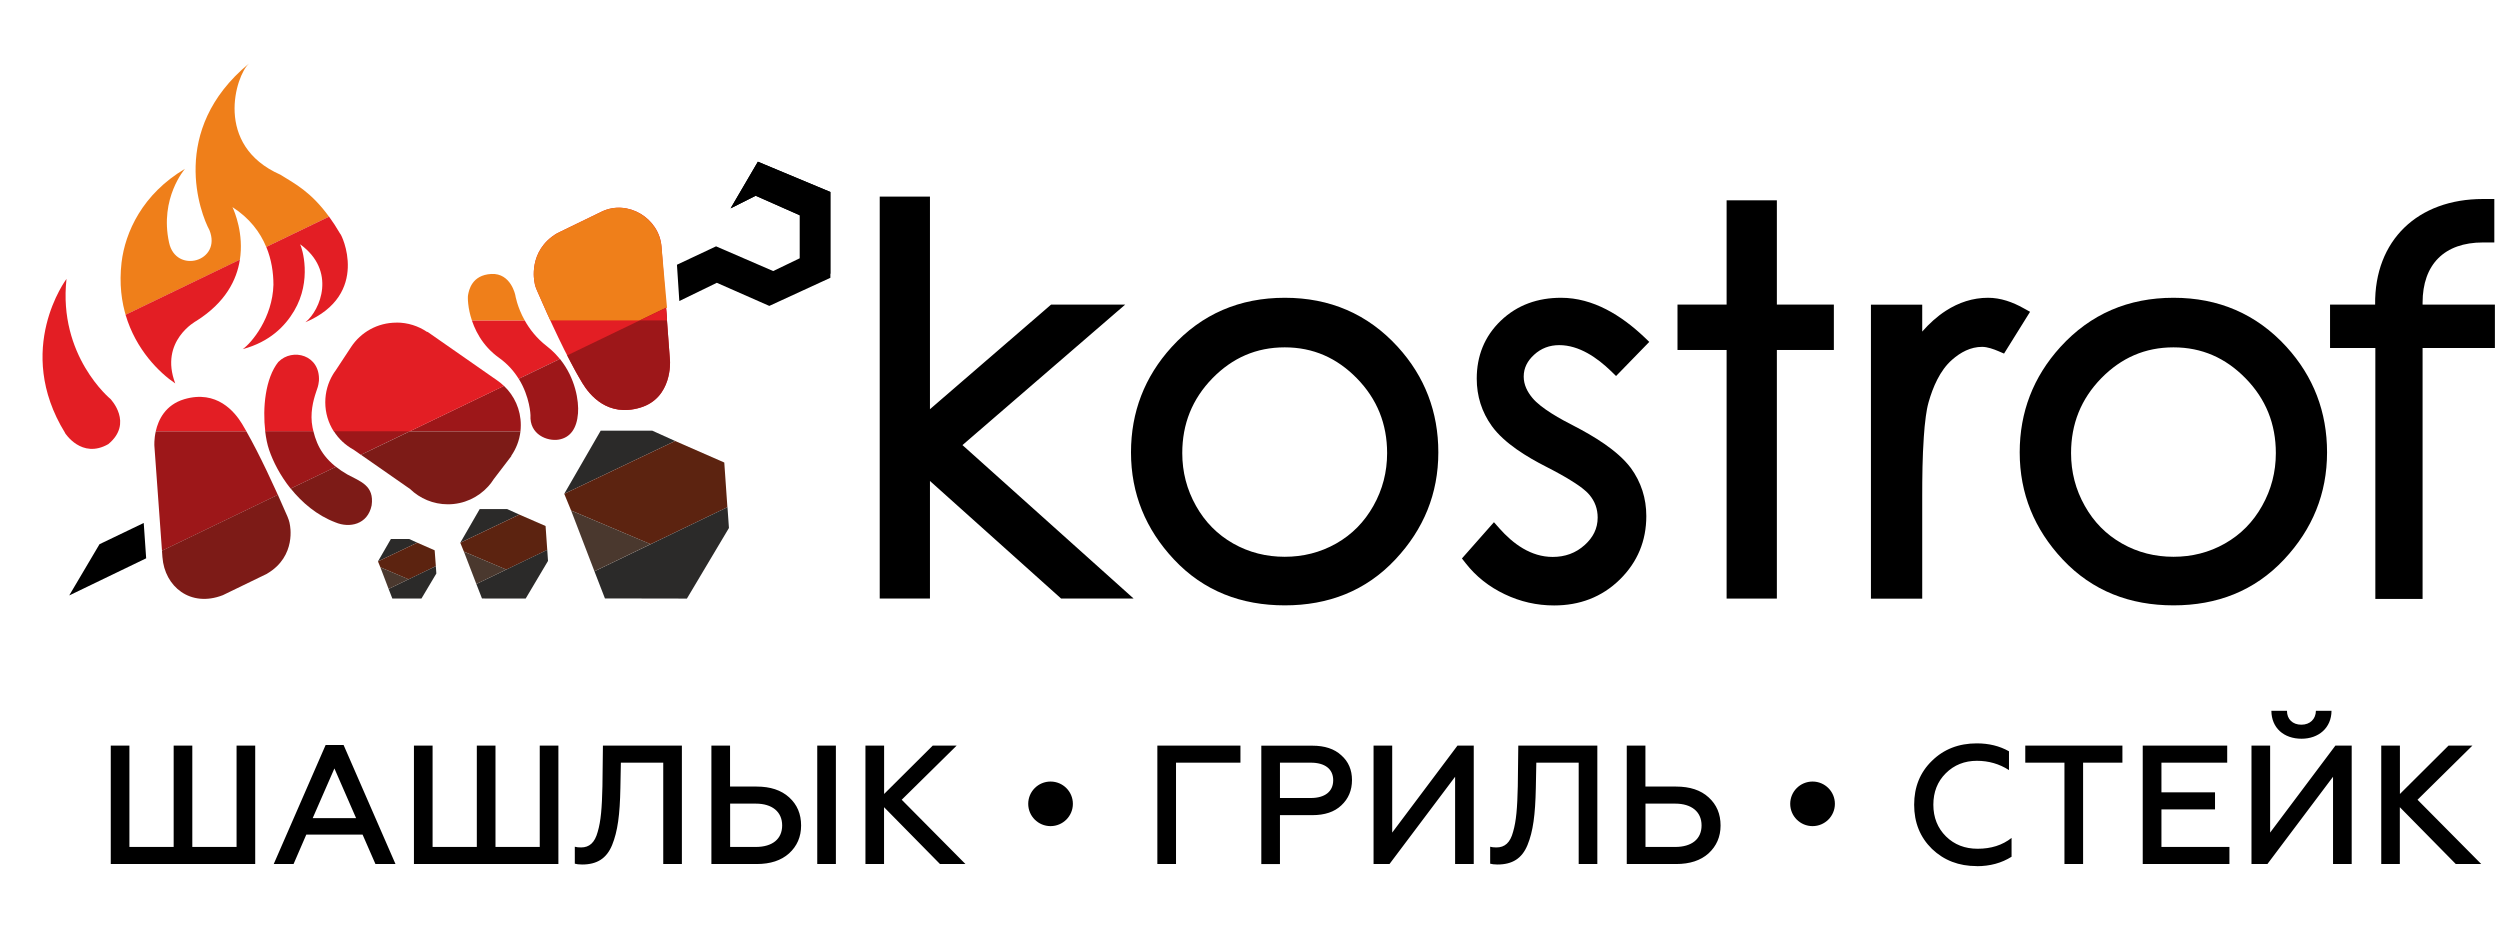<svg width="118" height="44" viewBox="0 0 118 44" fill="none" xmlns="http://www.w3.org/2000/svg">
<g clip-path="url(#clip0_1518_41437)">
<path d="M49.586 38.993C50.168 38.993 50.64 38.522 50.64 37.941C50.64 37.36 50.168 36.889 49.586 36.889C49.004 36.889 48.532 37.36 48.532 37.941C48.532 38.522 49.004 38.993 49.586 38.993Z" fill="black"/>
<path d="M85.553 38.993C86.135 38.993 86.607 38.522 86.607 37.941C86.607 37.36 86.135 36.889 85.553 36.889C84.97 36.889 84.498 37.36 84.498 37.941C84.498 38.522 84.97 38.993 85.553 38.993Z" fill="black"/>
<path d="M12.046 40.782V35.192H11.166V39.976H9.077V35.192H8.197V39.976H6.108V35.192H5.228V40.782H12.046ZM13.856 40.782L14.457 39.393H17.114L17.721 40.782H18.667L16.217 35.163H15.37L12.92 40.782H13.856ZM15.784 36.27L16.808 38.616H14.759L15.784 36.27ZM26.356 40.782V35.192H25.476V39.976H23.387V35.192H22.506V39.976H20.418V35.192H19.538V40.782H26.356ZM27.131 40.766C27.213 40.789 27.321 40.805 27.476 40.805C28.172 40.805 28.628 40.526 28.891 39.888C29.154 39.242 29.259 38.453 29.282 37.198L29.305 35.998H31.305V40.782H32.185V35.192H28.458L28.435 37.109C28.412 38.131 28.363 38.754 28.211 39.265C28.073 39.776 27.817 39.999 27.427 39.999C27.308 39.999 27.213 39.989 27.131 39.966V40.766ZM39.454 40.782V35.192H38.574V40.782H39.454ZM35.716 40.782C36.363 40.782 36.869 40.615 37.243 40.281C37.621 39.937 37.812 39.498 37.812 38.964C37.812 38.42 37.628 37.981 37.25 37.637C36.872 37.293 36.36 37.126 35.713 37.126H34.458V35.192H33.578V40.782H35.716ZM34.462 37.931H35.67C36.445 37.931 36.918 38.315 36.918 38.96C36.918 39.599 36.462 39.976 35.67 39.976H34.462V37.931ZM41.727 40.782V38.099L44.367 40.782H45.569L42.561 37.748L45.155 35.192H44.026L41.73 37.476V35.192H40.849V40.782H41.73H41.727ZM55.508 40.782V35.998H58.549V35.192H54.627V40.782H55.508ZM60.414 40.782V38.475H61.941C62.526 38.475 62.983 38.325 63.311 38.013C63.646 37.702 63.814 37.302 63.814 36.818C63.814 36.339 63.646 35.946 63.311 35.651C62.983 35.346 62.526 35.196 61.941 35.196H59.534V40.785H60.414V40.782ZM60.414 35.998H61.869C62.533 35.998 62.927 36.293 62.927 36.827C62.927 37.361 62.536 37.666 61.869 37.666H60.414V35.998ZM65.584 40.782L68.681 36.663V40.782H69.561V35.192H68.793L65.712 39.298V35.192H64.832V40.782H65.584ZM70.336 40.766C70.418 40.789 70.53 40.805 70.681 40.805C71.377 40.805 71.834 40.526 72.097 39.888C72.363 39.242 72.465 38.453 72.491 37.198L72.514 35.998H74.514V40.782H75.394V35.192H71.663L71.64 37.109C71.617 38.131 71.568 38.754 71.417 39.265C71.282 39.776 71.026 39.999 70.632 39.999C70.51 39.999 70.415 39.989 70.336 39.966V40.766ZM79.115 40.782C79.762 40.782 80.268 40.615 80.642 40.281C81.017 39.937 81.211 39.498 81.211 38.964C81.211 38.42 81.027 37.981 80.649 37.637C80.275 37.293 79.762 37.126 79.112 37.126H77.664V35.192H76.783V40.782H79.112H79.115ZM77.667 37.931H79.066C79.841 37.931 80.314 38.315 80.314 38.96C80.314 39.599 79.858 39.976 79.066 39.976H77.667V37.931ZM93.304 40.884C93.934 40.884 94.479 40.733 94.946 40.438V39.55C94.512 39.894 93.977 40.061 93.346 40.061C92.745 40.061 92.249 39.871 91.849 39.478C91.454 39.085 91.254 38.584 91.254 37.984C91.254 37.384 91.448 36.89 91.839 36.5C92.233 36.106 92.729 35.91 93.31 35.91C93.862 35.91 94.368 36.054 94.824 36.349V35.461C94.384 35.212 93.878 35.087 93.304 35.087C92.456 35.087 91.75 35.359 91.189 35.91C90.627 36.454 90.348 37.148 90.348 37.984C90.348 38.823 90.627 39.517 91.189 40.068C91.757 40.612 92.46 40.88 93.304 40.88V40.884ZM95.593 35.998H97.442V40.782H98.322V35.998H100.178V35.192H95.593V35.998ZM105.229 40.782V39.976H102.02V38.203H104.549V37.397H102.02V35.998H105.124V35.192H101.137V40.782H105.226H105.229ZM107.022 40.782L110.119 36.663V40.782H111V35.192H110.231L107.15 39.298V35.192H106.27V40.782H107.022ZM108.632 34.868C109.44 34.868 110.041 34.357 110.047 33.551H109.311C109.305 33.934 109.039 34.206 108.625 34.206C108.208 34.206 107.945 33.944 107.945 33.551H107.209C107.216 34.357 107.794 34.868 108.635 34.868H108.632ZM113.272 40.782V38.099L115.913 40.782H117.115L114.107 37.748L116.698 35.192H115.571L113.276 37.476V35.192H112.395V40.782H113.276H113.272Z" fill="black"/>
<path fill-rule="evenodd" clip-rule="evenodd" d="M60.638 16.395C59.291 16.395 58.171 16.893 57.232 17.849C56.27 18.836 55.803 20.012 55.803 21.388C55.803 22.276 56.017 23.108 56.453 23.881C56.877 24.635 57.458 25.228 58.207 25.654C58.959 26.08 59.774 26.28 60.638 26.28C61.501 26.28 62.316 26.08 63.068 25.654C63.82 25.228 64.398 24.632 64.822 23.881C65.259 23.108 65.472 22.276 65.472 21.388C65.472 20.012 65.002 18.832 64.037 17.849C63.101 16.896 61.984 16.395 60.641 16.395H60.638ZM60.648 14.055C62.756 14.055 64.549 14.812 65.971 16.368C67.256 17.777 67.889 19.448 67.889 21.352C67.889 23.302 67.197 24.982 65.863 26.404C64.464 27.899 62.684 28.573 60.644 28.573C58.598 28.573 56.811 27.902 55.409 26.404C54.076 24.982 53.383 23.298 53.383 21.352C53.383 19.452 54.023 17.787 55.301 16.381C56.726 14.812 58.523 14.055 60.641 14.055H60.648Z" fill="black"/>
<path fill-rule="evenodd" clip-rule="evenodd" d="M90.725 15.654C91.057 15.277 91.431 14.933 91.849 14.665C92.45 14.278 93.116 14.055 93.836 14.055C94.43 14.055 94.998 14.258 95.511 14.547L95.819 14.717L94.591 16.689L94.325 16.575C94.102 16.48 93.806 16.372 93.556 16.372C93.008 16.372 92.535 16.631 92.134 16.984C91.563 17.486 91.231 18.275 91.028 18.99C90.968 19.203 90.929 19.432 90.899 19.651C90.853 19.973 90.827 20.3 90.804 20.625C90.739 21.565 90.729 22.515 90.729 23.456V28.256H88.308V14.38H90.729V15.654H90.725Z" fill="black"/>
<path fill-rule="evenodd" clip-rule="evenodd" d="M83.868 14.376H86.558V16.519H83.868V28.253H81.496V16.519H79.178V14.376H81.496V9.455H83.868V14.376Z" fill="black"/>
<path fill-rule="evenodd" clip-rule="evenodd" d="M77.847 16.136L76.278 17.748L76.035 17.512C75.388 16.886 74.537 16.29 73.598 16.29C73.138 16.29 72.744 16.437 72.405 16.748C72.103 17.027 71.919 17.358 71.919 17.774C71.919 18.157 72.087 18.492 72.33 18.783C72.744 19.285 73.699 19.802 74.274 20.094C75.187 20.566 76.34 21.247 76.967 22.079L76.971 22.083L76.974 22.086C77.463 22.761 77.706 23.521 77.706 24.357C77.706 25.526 77.293 26.529 76.458 27.351C75.604 28.19 74.55 28.577 73.355 28.577C72.537 28.577 71.758 28.4 71.019 28.046C70.29 27.699 69.669 27.214 69.174 26.578L69.003 26.359L70.514 24.648L70.766 24.933C71.42 25.671 72.258 26.287 73.286 26.287C73.867 26.287 74.373 26.11 74.803 25.72C75.187 25.372 75.41 24.953 75.41 24.432C75.41 24.022 75.282 23.665 75.016 23.351C74.836 23.138 74.547 22.935 74.314 22.784C73.887 22.505 73.427 22.26 72.974 22.027C72.09 21.578 71.003 20.926 70.415 20.11C69.936 19.445 69.702 18.692 69.702 17.872C69.702 16.808 70.064 15.88 70.835 15.14C71.62 14.386 72.593 14.055 73.68 14.055C75.204 14.055 76.527 14.891 77.601 15.903L77.847 16.139V16.136Z" fill="black"/>
<path fill-rule="evenodd" clip-rule="evenodd" d="M43.894 19.314L49.612 14.376H53.11L45.428 21.008L53.507 28.252H50.085L43.894 22.702V28.252H41.523V9.281H43.894V19.314Z" fill="black"/>
<path fill-rule="evenodd" clip-rule="evenodd" d="M24.513 24.288L21.725 25.618L22.641 24.029H23.939L24.513 24.288Z" fill="#2B2A29"/>
<path fill-rule="evenodd" clip-rule="evenodd" d="M24.513 24.288L25.751 24.828L25.83 25.955L23.896 26.886L21.896 26.037L21.725 25.618L24.513 24.288Z" fill="#5C2310"/>
<path fill-rule="evenodd" clip-rule="evenodd" d="M25.83 25.952L25.866 26.476L24.812 28.252L22.75 28.249L22.483 27.564L25.83 25.952Z" fill="#2B2A29"/>
<path fill-rule="evenodd" clip-rule="evenodd" d="M22.483 27.564L21.896 26.037L23.896 26.883L22.483 27.564Z" fill="#4A382E"/>
<path fill-rule="evenodd" clip-rule="evenodd" d="M19.695 25.615L17.84 26.499L18.45 25.441H19.311L19.695 25.615Z" fill="#2B2A29"/>
<path fill-rule="evenodd" clip-rule="evenodd" d="M19.695 25.615L20.516 25.975L20.572 26.722L19.285 27.345L17.954 26.778L17.84 26.499L19.695 25.615Z" fill="#5C2310"/>
<path fill-rule="evenodd" clip-rule="evenodd" d="M20.572 26.722L20.595 27.07L19.892 28.252H18.519L18.342 27.797L20.572 26.722Z" fill="#2B2A29"/>
<path fill-rule="evenodd" clip-rule="evenodd" d="M18.342 27.797L17.954 26.778L19.285 27.341L18.342 27.797Z" fill="#4A382E"/>
<path fill-rule="evenodd" clip-rule="evenodd" d="M6.784 24.684L4.696 25.687L3.267 28.105L6.899 26.352L6.784 24.684Z" fill="black"/>
<path fill-rule="evenodd" clip-rule="evenodd" d="M31.952 12.496L32.064 14.209L33.834 13.348L36.311 14.439L39.194 13.112V9.062L35.772 7.633L34.484 9.835L35.667 9.239L37.746 10.159V12.191L36.495 12.794L33.798 11.627L31.952 12.496Z" fill="black"/>
<path fill-rule="evenodd" clip-rule="evenodd" d="M39.194 12.938V9.062L35.772 7.633L34.484 9.835L35.667 9.239L37.746 10.159L39.194 12.938Z" fill="black"/>
<path fill-rule="evenodd" clip-rule="evenodd" d="M31.867 20.815L26.632 23.308L28.353 20.327H30.786L31.867 20.815Z" fill="#2B2A29"/>
<path fill-rule="evenodd" clip-rule="evenodd" d="M31.867 20.815L34.186 21.831L34.333 23.941L30.707 25.687L26.957 24.098L26.632 23.308L31.867 20.815Z" fill="#5C2310"/>
<path fill-rule="evenodd" clip-rule="evenodd" d="M34.337 23.938L34.406 24.921L32.422 28.253L28.553 28.246L28.057 26.965L34.337 23.938Z" fill="#2B2A29"/>
<path fill-rule="evenodd" clip-rule="evenodd" d="M28.057 26.965L26.957 24.098L30.707 25.684L28.057 26.965Z" fill="#4A382E"/>
<path fill-rule="evenodd" clip-rule="evenodd" d="M24.48 17.879C24.267 17.531 23.965 17.181 23.551 16.886C22.75 16.313 22.375 15.526 22.208 14.907C22.227 14.979 22.247 15.051 22.273 15.123H24.766C24.989 15.523 25.321 15.962 25.804 16.335C26.093 16.558 26.329 16.807 26.52 17.069C26.49 17.027 26.457 16.984 26.425 16.945L24.48 17.882V17.879ZM22.204 14.9C22.165 14.75 22.135 14.609 22.116 14.481C22.135 14.609 22.162 14.75 22.204 14.9ZM26.556 17.119C26.566 17.132 26.573 17.142 26.582 17.155C26.573 17.142 26.566 17.128 26.556 17.119ZM26.582 17.158C26.612 17.201 26.638 17.243 26.668 17.282C26.641 17.24 26.612 17.197 26.582 17.158ZM26.701 17.338C26.71 17.351 26.717 17.364 26.724 17.377L26.701 17.338ZM26.848 17.6C26.878 17.656 26.904 17.715 26.934 17.774C26.907 17.715 26.881 17.656 26.848 17.6ZM26.973 17.869C26.986 17.898 26.996 17.925 27.009 17.954C26.999 17.925 26.986 17.898 26.973 17.869ZM27.193 18.567C27.2 18.59 27.203 18.613 27.206 18.636C27.203 18.613 27.197 18.59 27.193 18.567Z" fill="#E31E24"/>
<path fill-rule="evenodd" clip-rule="evenodd" d="M25.039 19.596C25.039 19.596 25.019 18.741 24.484 17.879L26.428 16.942C27.164 17.853 27.328 18.934 27.282 19.511C27.226 20.222 26.921 20.654 26.375 20.749C25.834 20.841 24.983 20.51 25.039 19.599V19.596Z" fill="#9D1719"/>
<path fill-rule="evenodd" clip-rule="evenodd" d="M22.273 15.123C22.073 14.524 22.07 14.026 22.093 13.921C22.132 13.714 22.26 12.98 23.19 12.931C24.119 12.882 24.323 13.934 24.323 13.934C24.323 13.934 24.405 14.478 24.766 15.123H22.273Z" fill="#EF7F1A"/>
<path fill-rule="evenodd" clip-rule="evenodd" d="M26.306 11.005L28.392 9.992C29.627 9.392 31.125 10.3 31.223 11.643L31.624 17.037C31.624 17.037 31.745 18.79 30.212 19.242C28.678 19.697 27.83 18.642 27.489 18.082C26.75 16.86 25.929 15.058 25.344 13.704C25.239 13.469 25.229 13.321 25.229 13.321C25.229 13.321 24.891 11.834 26.303 11.005H26.306Z" fill="#E31E24"/>
<path fill-rule="evenodd" clip-rule="evenodd" d="M26.306 11.005L28.392 9.992C29.627 9.392 31.102 10.3 31.223 11.643L31.483 14.527L30.241 15.123H25.975C25.748 14.628 25.535 14.143 25.344 13.708C25.239 13.472 25.229 13.324 25.229 13.324C25.229 13.324 24.891 11.837 26.303 11.008L26.306 11.005Z" fill="#EF7F1A"/>
<path fill-rule="evenodd" clip-rule="evenodd" d="M31.437 14.527L31.624 17.037C31.624 17.037 31.745 18.79 30.212 19.242C28.678 19.698 27.83 18.642 27.489 18.082C27.252 17.692 27.013 17.247 26.77 16.775L31.437 14.524V14.527Z" fill="#9D1719"/>
<path fill-rule="evenodd" clip-rule="evenodd" d="M31.437 14.527L31.483 15.123H30.198L31.437 14.527Z" fill="#E31E24"/>
<path fill-rule="evenodd" clip-rule="evenodd" d="M19.363 20.346L17.035 21.467L16.687 21.224C16.306 21.015 15.98 20.713 15.751 20.343H19.363V20.346Z" fill="#9D1719"/>
<path fill-rule="evenodd" clip-rule="evenodd" d="M23.787 18.213C24.277 18.678 24.582 19.334 24.582 20.064C24.582 20.166 24.576 20.264 24.566 20.362H19.327L23.787 18.213Z" fill="#9D1719"/>
<path fill-rule="evenodd" clip-rule="evenodd" d="M24.566 20.362C24.517 20.785 24.362 21.178 24.132 21.512L24.136 21.526L23.301 22.62C23.226 22.741 23.137 22.859 23.039 22.964C22.569 23.482 21.892 23.803 21.14 23.803C20.447 23.803 19.817 23.527 19.357 23.082L17.038 21.466L19.334 20.362H24.572H24.566Z" fill="#7D1B17"/>
<path fill-rule="evenodd" clip-rule="evenodd" d="M18.716 15.225C19.252 15.225 19.748 15.389 20.158 15.667L20.181 15.664L23.489 17.971C23.594 18.043 23.695 18.128 23.787 18.217L19.347 20.356H15.751C15.498 19.96 15.353 19.491 15.353 18.987C15.353 18.508 15.485 18.063 15.711 17.683C15.751 17.617 15.79 17.555 15.836 17.496L16.572 16.378C17.028 15.684 17.817 15.228 18.713 15.228L18.716 15.225Z" fill="#E31E24"/>
<path fill-rule="evenodd" clip-rule="evenodd" d="M14.792 20.353C14.976 21.11 15.34 21.742 16.253 22.312C16.109 22.221 15.974 22.129 15.856 22.034L13.718 23.063C13.228 22.45 12.887 21.785 12.7 21.228C12.617 20.985 12.555 20.684 12.516 20.35H14.788L14.792 20.353ZM16.253 22.312L16.296 22.338C16.283 22.329 16.266 22.322 16.253 22.312ZM16.345 22.368L16.391 22.394C16.375 22.384 16.362 22.375 16.345 22.368Z" fill="#9D1719"/>
<path fill-rule="evenodd" clip-rule="evenodd" d="M15.859 22.034C16.013 22.158 16.194 22.279 16.394 22.394C17.012 22.728 17.675 22.918 17.541 23.855C17.353 24.766 16.49 24.933 15.836 24.658C14.962 24.327 14.256 23.724 13.721 23.059L15.859 22.03V22.034Z" fill="#7D1B17"/>
<path fill-rule="evenodd" clip-rule="evenodd" d="M13.143 17.079C13.803 16.411 15.117 16.748 15.054 17.971C15.025 18.236 14.985 18.305 14.916 18.515C14.785 18.901 14.621 19.524 14.752 20.179C14.765 20.238 14.778 20.297 14.792 20.353H12.519C12.391 19.271 12.516 17.859 13.14 17.079H13.143Z" fill="#E31E24"/>
<path fill-rule="evenodd" clip-rule="evenodd" d="M7.668 26.303L7.287 21.05C7.287 21.05 7.264 20.733 7.359 20.33L7.353 20.356H11.626C12.266 21.48 12.943 22.954 13.465 24.147C13.353 23.895 13.238 23.629 13.117 23.357L7.648 25.995L7.671 26.306L7.668 26.303Z" fill="#9D1719"/>
<path fill-rule="evenodd" clip-rule="evenodd" d="M7.353 20.352C7.474 19.808 7.809 19.107 8.699 18.842C10.233 18.39 11.08 19.442 11.422 20.002C11.488 20.113 11.56 20.231 11.626 20.352H7.353Z" fill="#E31E24"/>
<path fill-rule="evenodd" clip-rule="evenodd" d="M12.607 27.079L10.519 28.092C8.988 28.688 7.77 27.686 7.668 26.303L7.645 25.992L13.113 23.354C13.274 23.711 13.425 24.058 13.566 24.376C13.668 24.616 13.681 24.76 13.681 24.76C13.681 24.76 14.02 26.247 12.607 27.076V27.079Z" fill="#7D1B17"/>
<path fill-rule="evenodd" clip-rule="evenodd" d="M11.744 3.007C11.139 3.557 10.072 6.853 13.235 8.246C13.918 8.672 14.67 9.046 15.531 10.228L12.568 11.657V11.66C12.279 10.959 11.78 10.294 10.972 9.776C11.074 9.992 11.517 11.041 11.32 12.273L11.323 12.257L5.927 14.858C5.94 14.907 5.957 14.956 5.973 15.005C5.733 14.255 5.622 13.387 5.737 12.391C5.908 10.956 6.725 9.157 8.732 7.968C8.732 7.968 7.52 9.347 7.98 11.45C8.299 12.948 10.486 12.348 9.885 10.861C9.471 10.104 7.944 6.156 11.741 3.007H11.744ZM12.906 13.328C12.906 13.308 12.906 13.292 12.906 13.272C12.906 13.292 12.906 13.312 12.906 13.328ZM12.906 13.272C12.906 13.253 12.903 13.233 12.903 13.216C12.903 13.236 12.903 13.256 12.906 13.272ZM12.719 12.125L12.706 12.08C12.709 12.096 12.716 12.109 12.719 12.125ZM12.703 12.07L12.686 12.021C12.693 12.037 12.696 12.053 12.703 12.07ZM7.254 17.25C7.231 17.227 7.208 17.201 7.188 17.175C7.211 17.201 7.234 17.227 7.254 17.25ZM7.126 17.102C7.106 17.08 7.087 17.057 7.067 17.03C7.087 17.053 7.106 17.08 7.126 17.102ZM7.005 16.955C6.968 16.913 6.936 16.867 6.899 16.821C6.932 16.867 6.968 16.913 7.005 16.955ZM6.886 16.801C6.85 16.752 6.814 16.703 6.778 16.654C6.814 16.703 6.847 16.752 6.886 16.801ZM6.771 16.64C6.758 16.624 6.748 16.608 6.735 16.591C6.745 16.608 6.758 16.624 6.771 16.64ZM6.732 16.581C6.709 16.549 6.686 16.513 6.663 16.477C6.686 16.513 6.709 16.546 6.732 16.581ZM6.66 16.47C6.65 16.454 6.637 16.434 6.624 16.414C6.637 16.434 6.647 16.451 6.66 16.47ZM6.509 16.228C6.472 16.169 6.44 16.106 6.403 16.044C6.436 16.106 6.472 16.169 6.509 16.228ZM6.403 16.041C6.39 16.021 6.38 15.998 6.371 15.979C6.38 15.998 6.394 16.021 6.403 16.041ZM6.367 15.975C6.348 15.936 6.325 15.893 6.305 15.854C6.325 15.897 6.344 15.936 6.367 15.975ZM6.269 15.775C6.239 15.71 6.21 15.645 6.177 15.579C6.206 15.645 6.236 15.713 6.269 15.775ZM6.17 15.562C6.144 15.497 6.114 15.431 6.088 15.363C6.114 15.431 6.141 15.497 6.17 15.562ZM6.006 15.133C6 15.11 5.99 15.087 5.983 15.061C5.99 15.084 6 15.107 6.006 15.133Z" fill="#EF7F1A"/>
<path fill-rule="evenodd" clip-rule="evenodd" d="M15.531 10.225C15.701 10.458 15.876 10.723 16.053 11.028C16.119 11.044 17.501 13.898 14.414 15.212C15.127 14.642 15.892 12.774 14.164 11.529C14.263 11.706 14.739 13.23 13.882 14.675C13.458 15.392 12.736 16.136 11.455 16.48C11.885 16.182 12.864 14.989 12.906 13.443C12.906 12.869 12.815 12.25 12.568 11.654L15.531 10.225ZM11.323 12.253C11.176 13.21 10.647 14.275 9.274 15.143C9.274 15.143 7.507 16.084 8.272 18.099C7.537 17.601 6.413 16.519 5.927 14.855L11.323 12.253Z" fill="#E31E24"/>
<path fill-rule="evenodd" clip-rule="evenodd" d="M3.067 20.435C3.067 20.435 3.851 21.686 5.113 20.962C6.311 19.969 5.214 18.832 5.214 18.832C5.214 18.832 2.738 16.801 3.139 13.164C3.139 13.164 0.639 16.483 3.07 20.431L3.067 20.435Z" fill="#E31E24"/>
<path fill-rule="evenodd" clip-rule="evenodd" d="M102.588 16.395C101.242 16.395 100.122 16.893 99.183 17.849C98.22 18.836 97.754 20.012 97.754 21.388C97.754 22.276 97.967 23.108 98.404 23.881C98.828 24.635 99.406 25.228 100.158 25.654C100.907 26.08 101.725 26.28 102.588 26.28C103.452 26.28 104.267 26.08 105.016 25.654C105.768 25.228 106.349 24.632 106.769 23.881C107.206 23.108 107.42 22.276 107.42 21.388C107.42 20.012 106.95 18.832 105.984 17.849C105.048 16.896 103.928 16.395 102.588 16.395ZM102.595 14.055C104.704 14.055 106.497 14.812 107.919 16.368C109.203 17.777 109.837 19.448 109.837 21.352C109.837 23.302 109.144 24.982 107.811 26.404C106.411 27.899 104.635 28.573 102.592 28.573C100.546 28.573 98.762 27.902 97.356 26.404C96.023 24.982 95.33 23.298 95.33 21.352C95.33 19.452 95.971 17.787 97.248 16.381C98.674 14.812 100.47 14.055 102.588 14.055H102.595Z" fill="black"/>
<path fill-rule="evenodd" clip-rule="evenodd" d="M112.113 16.427H109.978V14.376H112.106C112.07 11.332 114.126 9.393 117.194 9.393H117.732V11.444H117.194C115.378 11.444 114.346 12.476 114.346 14.288V14.376H117.759V16.427H114.346V28.269H112.116V16.427H112.113Z" fill="black"/>
</g>
<defs>
<clipPath id="clip0_1518_41437">
<rect width="116" height="38" fill="white" transform="translate(2 3)"/>
</clipPath>
</defs>
</svg>
